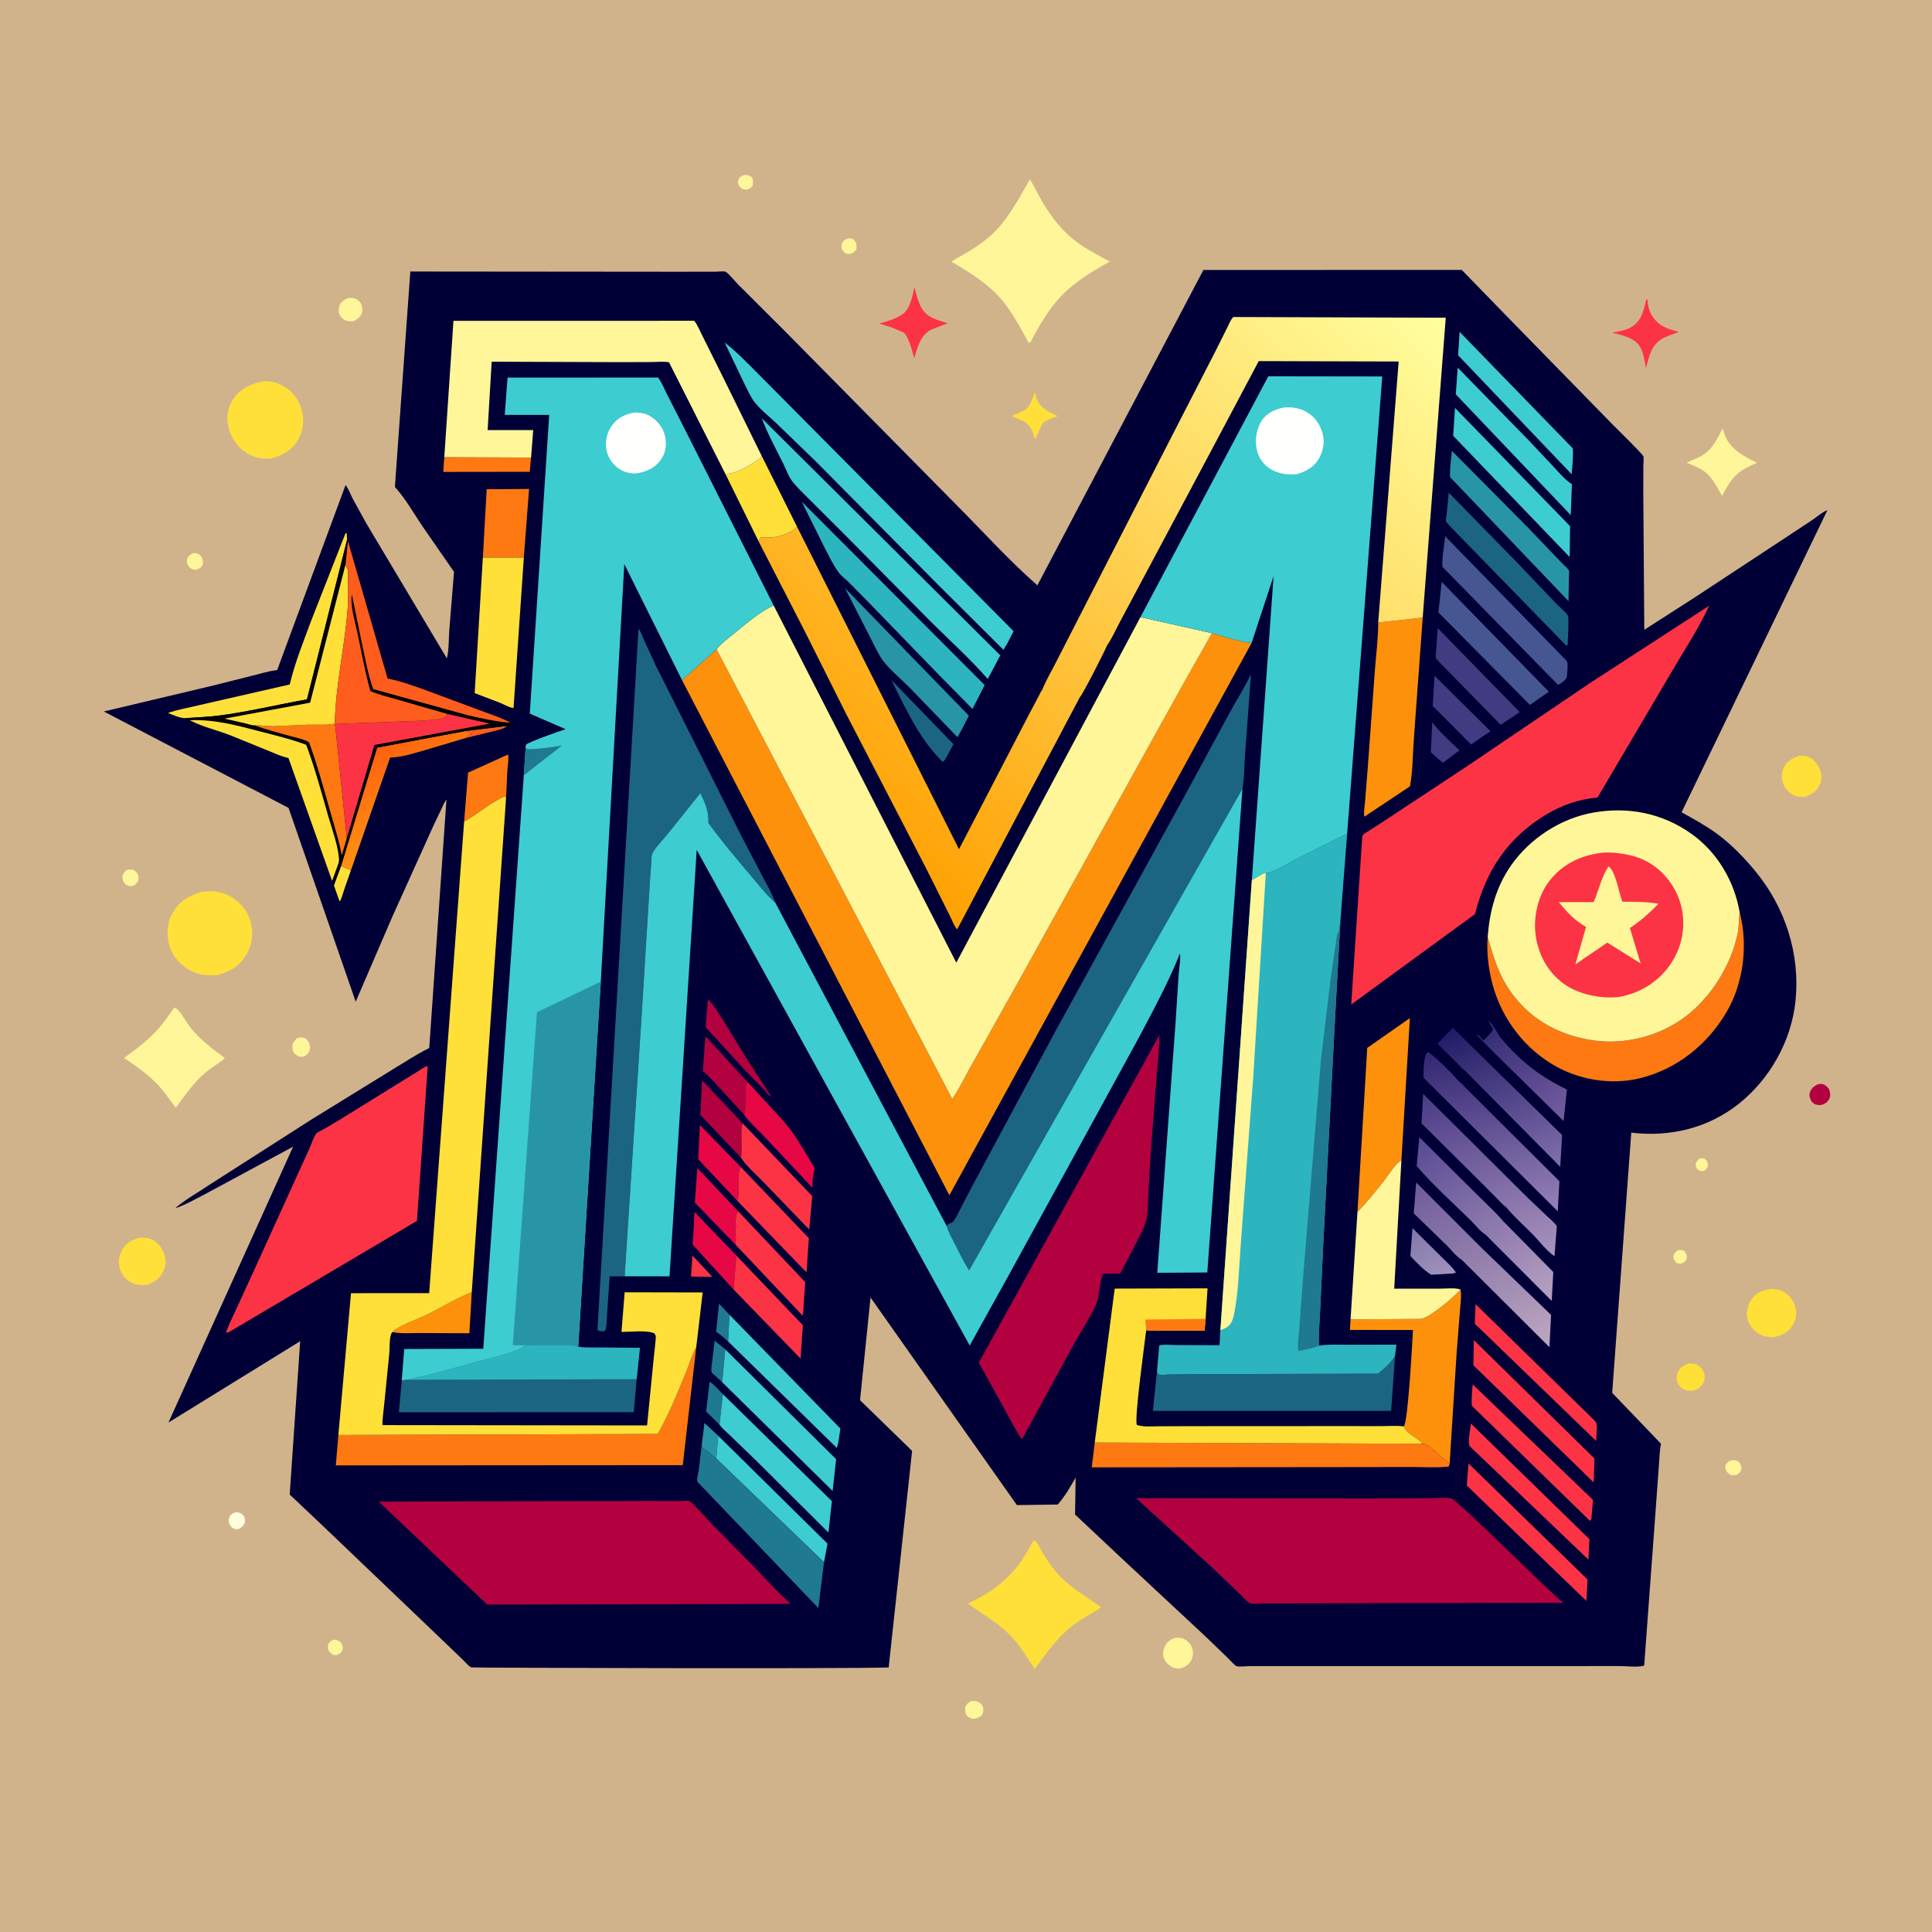 <svg version="1.1" xmlns="http://www.w3.org/2000/svg" style="display: block;" viewBox="0 0 2048 2048" width="1024" height="1024">
<defs>
	<linearGradient id="Gradient1" gradientUnits="userSpaceOnUse" x1="1503.66" y1="1305.01" x2="1524.38" y2="1353.4">
		<stop class="stop0" offset="0" stop-opacity="1" stop-color="rgb(133,121,170)"/>
		<stop class="stop1" offset="1" stop-opacity="1" stop-color="rgb(158,145,188)"/>
	</linearGradient>
	<linearGradient id="Gradient2" gradientUnits="userSpaceOnUse" x1="1580.87" y1="1080.03" x2="1654.81" y2="1187.5">
		<stop class="stop0" offset="0" stop-opacity="1" stop-color="rgb(49,41,115)"/>
		<stop class="stop1" offset="1" stop-opacity="1" stop-color="rgb(116,93,160)"/>
	</linearGradient>
	<linearGradient id="Gradient3" gradientUnits="userSpaceOnUse" x1="398.966" y1="795.604" x2="446.672" y2="869.502">
		<stop class="stop0" offset="0" stop-opacity="1" stop-color="rgb(255,97,15)"/>
		<stop class="stop1" offset="1" stop-opacity="1" stop-color="rgb(255,145,19)"/>
	</linearGradient>
	<linearGradient id="Gradient4" gradientUnits="userSpaceOnUse" x1="1560.53" y1="1081.46" x2="1625.73" y2="1245.82">
		<stop class="stop0" offset="0" stop-opacity="1" stop-color="rgb(31,26,101)"/>
		<stop class="stop1" offset="1" stop-opacity="1" stop-color="rgb(129,111,172)"/>
	</linearGradient>
	<linearGradient id="Gradient5" gradientUnits="userSpaceOnUse" x1="1558.05" y1="1104.11" x2="1603.75" y2="1293.18">
		<stop class="stop0" offset="0" stop-opacity="1" stop-color="rgb(50,38,115)"/>
		<stop class="stop1" offset="1" stop-opacity="1" stop-color="rgb(149,129,183)"/>
	</linearGradient>
	<linearGradient id="Gradient6" gradientUnits="userSpaceOnUse" x1="1538.05" y1="1147.98" x2="1618.3" y2="1341.88">
		<stop class="stop0" offset="0" stop-opacity="1" stop-color="rgb(75,59,134)"/>
		<stop class="stop1" offset="1" stop-opacity="1" stop-color="rgb(168,146,189)"/>
	</linearGradient>
	<linearGradient id="Gradient7" gradientUnits="userSpaceOnUse" x1="1507.58" y1="1204.06" x2="1640.15" y2="1379.9">
		<stop class="stop0" offset="0" stop-opacity="1" stop-color="rgb(88,73,147)"/>
		<stop class="stop1" offset="1" stop-opacity="1" stop-color="rgb(183,161,194)"/>
	</linearGradient>
	<linearGradient id="Gradient8" gradientUnits="userSpaceOnUse" x1="1515.82" y1="1245.32" x2="1626.62" y2="1434.43">
		<stop class="stop0" offset="0" stop-opacity="1" stop-color="rgb(110,92,154)"/>
		<stop class="stop1" offset="1" stop-opacity="1" stop-color="rgb(188,167,193)"/>
	</linearGradient>
	<linearGradient id="Gradient9" gradientUnits="userSpaceOnUse" x1="904.834" y1="882.581" x2="1466.73" y2="277.335">
		<stop class="stop0" offset="0" stop-opacity="1" stop-color="rgb(255,161,2)"/>
		<stop class="stop1" offset="1" stop-opacity="1" stop-color="rgb(255,255,159)"/>
	</linearGradient>
</defs>
<path transform="translate(0,0)" fill="rgb(209,179,139)" d="M -0 -0 L 2048 0 L 2048 2048 L -0 2048 L -0 -0 z"/>
<path transform="translate(0,0)" fill="rgb(254,246,153)" d="M 1800.8 1228.5 C 1803.27 1227.5 1804.34 1227.65 1806.9 1228.26 C 1809.26 1230.64 1810.59 1231.92 1810.33 1235.5 C 1810.12 1238.37 1808.61 1239.42 1806.5 1241.04 C 1805.02 1241.48 1803.51 1241.65 1802 1241.07 C 1799.85 1240.24 1798.2 1238.79 1797.7 1236.5 C 1796.93 1232.91 1798.76 1231.03 1800.8 1228.5 z"/>
<path transform="translate(0,0)" fill="rgb(254,246,153)" d="M 1778.25 1325.5 C 1781.48 1324.72 1782.6 1324.97 1785.5 1326.27 C 1787.33 1328.73 1788.61 1330.73 1788.02 1334 C 1787.53 1336.72 1785.54 1337.54 1783.5 1339.01 C 1781.29 1340.06 1779.78 1339.43 1777.5 1338.92 C 1775.42 1336.59 1773.82 1335.46 1773.95 1332 C 1774.06 1328.85 1776.21 1327.51 1778.25 1325.5 z"/>
<path transform="translate(0,0)" fill="rgb(254,246,153)" d="M 352.553 1738.5 L 353.593 1738.28 C 356.937 1737.8 358.907 1739.28 361.5 1741.07 C 362.979 1743.64 363.873 1745.99 362.953 1749 C 362.042 1751.98 359.941 1752.86 357.5 1754.34 L 356.25 1754.57 C 352.915 1754.52 350.869 1753.18 348.952 1750.5 C 347.429 1748.37 347.383 1746 347.935 1743.5 C 348.464 1741.11 350.72 1739.84 352.553 1738.5 z"/>
<path transform="translate(0,0)" fill="rgb(254,246,153)" d="M 789.052 185.5 C 792.459 185.441 794.415 185.926 797.163 187.915 C 798.53 190.97 798.197 193.287 797.896 196.5 C 795.522 199.802 795.143 199.812 791.5 201.082 L 787 200.252 C 785.484 199.058 783.951 198.058 783.109 196.265 C 782.037 193.985 781.872 192.363 782.984 190 C 784.281 187.242 786.424 186.416 789.052 185.5 z"/>
<path transform="translate(0,0)" fill="rgb(254,246,153)" d="M 899.407 252.5 C 902.173 252.727 903.9 252.978 905.892 255.087 C 908.61 257.964 907.89 260.897 907.774 264.5 C 905.496 267.408 904.76 267.72 901.5 269.117 C 900.387 269.161 899.092 269.273 898 269.02 C 895.583 268.459 893.592 266.53 892.633 264.296 C 891.763 262.271 891.749 259.813 892.681 257.809 C 894.164 254.62 896.288 253.683 899.407 252.5 z"/>
<path transform="translate(0,0)" fill="rgb(254,246,153)" d="M 1833.62 1548.5 L 1835.53 1548.07 C 1838.46 1547.65 1841.63 1548 1843.71 1550.29 C 1845.74 1552.52 1845.77 1554.69 1845.93 1557.5 C 1844.43 1561.05 1843.86 1561.35 1840.86 1563.5 L 1840.47 1563.58 C 1836.76 1563.99 1834.66 1564.31 1831.73 1561.5 C 1829.81 1559.66 1828.66 1557.19 1828.98 1554.5 C 1829.34 1551.42 1831.46 1550.3 1833.62 1548.5 z"/>
<path transform="translate(0,0)" fill="rgb(254,246,153)" d="M 204.336 586.5 L 206.118 586.316 C 208.749 586.367 211.688 587.58 213.258 589.768 C 215.352 592.687 215.23 595.056 214.994 598.5 C 213.326 601.478 212.335 602.078 209.396 603.5 C 208.482 603.693 207.43 603.964 206.494 603.931 C 203.968 603.841 201.089 602.056 199.724 599.98 C 198.401 597.97 197.75 595.571 198.325 593.204 C 199.229 589.482 201.254 588.238 204.336 586.5 z"/>
<path transform="translate(0,0)" fill="rgb(254,246,153)" d="M 133.869 922.5 C 134.681 922.172 135.118 921.952 136.052 921.811 C 138.468 921.447 140.978 921.545 143 923.057 C 145.453 924.892 146.979 927.9 146.849 931 C 146.687 934.857 145.134 936.013 142.5 938.3 C 141.63 938.712 140.985 939.079 139.984 939.226 C 137.431 939.603 134.729 938.994 132.821 937.195 C 130.893 935.379 130.027 933.184 129.907 930.58 C 129.727 926.634 131.365 925.161 133.869 922.5 z"/>
<path transform="translate(0,0)" fill="rgb(255,255,218)" d="M 248.098 1603.5 C 249.13 1603.26 249.902 1603.02 251.009 1603.05 C 253.779 1603.14 256.674 1604.48 258.254 1606.82 C 259.568 1608.77 259.946 1610.72 259.568 1613.05 C 258.924 1617.01 256.79 1618.41 253.752 1620.5 C 252.671 1620.73 251.623 1621.01 250.5 1620.97 C 247.941 1620.88 245.276 1619.21 243.96 1617 C 242.508 1614.57 242.011 1611.74 242.874 1609 C 243.829 1605.96 245.56 1605.07 248.098 1603.5 z"/>
<path transform="translate(0,0)" fill="rgb(254,246,153)" d="M 1028.66 1803.5 C 1030.01 1803.28 1031.61 1802.92 1033 1803.05 C 1036.28 1803.35 1039.42 1805.04 1041.26 1807.83 C 1042.58 1809.84 1042.66 1813.71 1041.91 1816 C 1040.77 1819.51 1038.53 1820.04 1035.5 1821.35 C 1034.06 1821.67 1033.58 1821.84 1032 1821.91 C 1029.46 1822.02 1026.85 1820.64 1025.2 1818.81 C 1022.56 1815.86 1023.13 1813.17 1023.13 1809.5 C 1024.71 1806.45 1025.8 1805.42 1028.66 1803.5 z"/>
<path transform="translate(0,0)" fill="rgb(254,246,153)" d="M 315.053 1100.5 C 316.887 1099.97 319.597 1099.51 321.5 1099.98 C 323.697 1100.53 324.531 1101.15 325.924 1102.86 C 327.986 1105.39 329.051 1108.97 328.461 1112.25 C 327.779 1116.05 326.28 1117.08 323.5 1119.32 C 322.504 1119.75 322.197 1119.95 320.984 1120.11 C 317.612 1120.56 315.653 1119.79 313.188 1117.68 C 310.815 1115.65 309.988 1113.26 309.962 1110.22 C 309.92 1105.42 311.929 1103.66 315.053 1100.5 z"/>
<path transform="translate(0,0)" fill="rgb(179,0,63)" d="M 1926.62 1149.5 C 1928.5 1149.15 1930.36 1148.7 1932.26 1149.23 C 1934.79 1149.93 1937.68 1152.39 1938.84 1154.74 C 1940.16 1157.41 1940.59 1161.75 1939.29 1164.51 C 1937.47 1168.37 1934.41 1170.22 1930.5 1171.38 C 1928.63 1171.55 1926.27 1171.32 1924.5 1170.72 C 1922.53 1170.05 1920.57 1168.22 1919.66 1166.37 C 1918.18 1163.4 1917.62 1160.84 1918.72 1157.66 C 1920.09 1153.7 1923.03 1151.35 1926.62 1149.5 z"/>
<path transform="translate(0,0)" fill="rgb(254,246,153)" d="M 367.452 316.5 C 369.438 315.872 371.921 315.693 374 315.949 C 377.08 316.327 380.117 318.228 381.908 320.77 C 384.028 323.78 384.58 327.424 383.815 331.002 C 382.796 335.771 379.031 337.977 375.159 340.363 C 373.093 340.661 370.557 340.783 368.5 340.328 C 365.341 339.629 361.749 337.179 360.265 334.206 C 358.897 331.467 358.667 327.503 359.635 324.613 C 360.928 320.751 364.075 318.437 367.452 316.5 z"/>
<path transform="translate(0,0)" fill="rgb(254,224,57)" d="M 1790.08 1445.13 C 1792.77 1445.3 1795.7 1445.37 1798.22 1446.44 C 1802.06 1448.08 1805.09 1451.75 1806.42 1455.65 C 1807.59 1459.1 1806.96 1463.9 1805.12 1467 C 1802.69 1471.09 1798.9 1472.99 1794.5 1474.23 C 1792.45 1474.35 1790.32 1474.48 1788.3 1474.06 C 1784.38 1473.24 1781 1470.49 1779.03 1467.04 C 1776.94 1463.37 1776.93 1458.83 1778.34 1454.9 C 1780.21 1449.66 1785.35 1447.21 1790.08 1445.13 z"/>
<path transform="translate(0,0)" fill="rgb(254,224,57)" d="M 1096.76 415.779 L 1097.92 419 C 1098.37 420.535 1098.64 422.065 1099.25 423.564 C 1102.96 432.677 1112.62 437.245 1121.07 441.002 C 1119.19 441.986 1119.88 441.744 1118.29 442.245 C 1114.61 443.408 1106.52 446.186 1104.56 449.667 L 1097.5 465.51 C 1096.58 464.281 1096.82 464.835 1096.41 463.416 C 1095.66 460.834 1094.94 458.357 1093.8 455.907 C 1091.21 450.325 1086.46 446.61 1080.72 444.554 L 1072.35 441.022 L 1084.61 435.594 C 1092.37 431.588 1094.29 423.493 1096.76 415.779 z"/>
<path transform="translate(0,0)" fill="rgb(254,246,153)" d="M 1244.6 1736.5 C 1247.83 1736.07 1250.34 1735.67 1253.5 1736.83 C 1258.03 1738.49 1261.71 1741.8 1263.5 1746.33 C 1265.26 1750.8 1264.87 1756.03 1262.61 1760.26 C 1260.41 1764.36 1256.83 1766.87 1252.5 1768.25 C 1249.67 1768.99 1247.29 1768.76 1244.5 1768 C 1240.4 1766.88 1235.95 1762.47 1234.15 1758.72 C 1232.29 1754.86 1232.75 1750.27 1234.28 1746.42 C 1236.41 1741.08 1239.44 1738.78 1244.6 1736.5 z"/>
<path transform="translate(0,0)" fill="rgb(252,51,69)" d="M 1745.14 317.5 L 1746.46 317.502 C 1746.69 324.066 1748.04 329.453 1751.54 335.075 C 1758.19 345.725 1767.94 348.893 1779.45 351.631 C 1774.23 354.481 1768.24 355.558 1762.97 358.495 C 1749.88 365.8 1748.48 377.146 1744.79 390.232 C 1743.28 382.884 1742.18 373.475 1738.16 367.115 C 1732.28 357.815 1718.92 355.166 1709.06 352.697 C 1715.68 351.338 1723.26 350.32 1729.08 346.819 C 1740.57 339.919 1742.05 329.282 1745.14 317.5 z"/>
<path transform="translate(0,0)" fill="rgb(252,51,69)" d="M 969.404 304.268 C 971.004 311.049 972.863 318.531 975.971 324.775 C 982.084 337.053 992.759 338.73 1004.63 342.655 L 987.5 349.281 C 975.566 355.224 972.946 367.812 969.067 379.476 C 967.018 372.552 965.306 364.97 962.047 358.5 C 961.315 357.048 959.893 354.215 958.692 353.111 C 957.552 352.062 954.383 351.028 952.913 350.339 C 946.098 347.148 939.047 345.059 931.845 342.953 C 940.188 340.766 948.017 338.435 955.485 333.976 C 964.967 328.315 966.979 314.217 969.404 304.268 z"/>
<path transform="translate(0,0)" fill="rgb(254,224,57)" d="M 1907.54 801.06 C 1910.65 800.953 1913.85 801.306 1916.78 802.402 C 1922.97 804.713 1926.99 810.283 1929.31 816.266 C 1931.34 821.506 1931.5 826.928 1928.96 832.047 C 1925.43 839.148 1920.01 842.406 1912.77 844.864 C 1909.31 844.733 1905.45 844.768 1902.25 843.3 C 1896.48 840.654 1892.28 836.155 1890.09 830.221 C 1888.23 825.157 1888.4 818.755 1890.79 813.882 C 1894.44 806.464 1900.04 803.633 1907.54 801.06 z"/>
<path transform="translate(0,0)" fill="rgb(254,246,153)" d="M 1825.97 454.188 L 1828.22 460.771 C 1833.71 475.946 1848.75 484.083 1862.5 490.475 C 1857.12 493.046 1851.31 495.45 1846.35 498.749 C 1836.49 505.302 1830.72 515.374 1825.51 525.698 C 1820.03 516.554 1815.34 505.944 1806.45 499.515 C 1801.02 495.59 1793.95 493.094 1787.8 490.516 C 1793.13 487.951 1799.01 485.952 1804.1 482.967 C 1815.19 476.463 1820.45 465.171 1825.97 454.188 z"/>
<path transform="translate(0,0)" fill="rgb(254,224,57)" d="M 147.622 1312.06 C 152.278 1311.86 156.609 1311.78 160.898 1313.87 C 167.076 1316.88 171.933 1322.78 174.085 1329.26 C 176.432 1336.32 176.094 1341.89 172.6 1348.64 C 168.816 1355.95 162.831 1359.68 155.229 1362.11 C 150.281 1362.19 145.586 1362.38 140.928 1360.39 C 135.346 1358 130.371 1353.47 128.182 1347.74 L 127.736 1346.5 L 127.292 1345.34 C 124.878 1338.6 126.029 1331.37 129.361 1325.19 C 133.379 1317.73 139.848 1314.4 147.622 1312.06 z"/>
<path transform="translate(0,0)" fill="rgb(254,224,57)" d="M 1877.02 1366.21 C 1883.2 1366.68 1887.75 1367.31 1893 1370.87 C 1898.57 1374.65 1902.51 1381.44 1903.73 1388 C 1904.91 1394.35 1903.07 1400.78 1899.46 1406.07 C 1894.57 1413.24 1887.76 1416 1879.55 1417.63 C 1874.04 1417.34 1869.53 1416.71 1864.69 1413.93 C 1859.07 1410.7 1853.47 1403.99 1852.24 1397.5 C 1850.87 1390.23 1852.72 1383.28 1856.78 1377.22 C 1861.64 1369.98 1868.87 1367.8 1877.02 1366.21 z"/>
<path transform="translate(0,0)" fill="rgb(254,246,153)" d="M 184.42 1068.5 L 185.567 1068.28 C 190.854 1070.79 197.726 1084.07 201.987 1089.39 C 212.415 1102.4 225.11 1111.75 238.373 1121.61 C 232.172 1127.26 224.606 1131.31 218.132 1136.68 C 205.364 1147.27 196.156 1161.03 186.423 1174.27 C 181.559 1168.47 177.638 1162 172.855 1156.17 C 161.011 1141.73 146.759 1131.73 131.501 1121.36 C 145.165 1111.84 157.977 1101.85 168.974 1089.23 C 174.64 1082.73 179.34 1075.46 184.42 1068.5 z"/>
<path transform="translate(0,0)" fill="rgb(254,224,57)" d="M 279.141 404.198 C 286.699 403.803 293.357 405.364 300 408.978 C 309.94 414.387 316.837 423.586 319.865 434.445 C 322.824 445.059 321.532 456.7 315.913 466.242 C 309.163 477.703 298.971 483.267 286.365 486.249 C 277.239 486.244 269.607 485.317 261.614 480.368 C 251.68 474.218 244.802 463.825 242.087 452.575 C 239.596 442.254 241.11 432.614 246.894 423.618 C 254.359 412.009 266.036 406.753 279.141 404.198 z"/>
<path transform="translate(0,0)" fill="rgb(254,224,57)" d="M 214.646 945.241 C 224.812 943.995 233.4 944.786 242.667 949.472 C 253.397 954.898 261.761 964.201 265.239 975.768 C 269.045 988.427 267.732 1000.63 261.074 1012 C 253.707 1024.58 243.805 1030.04 230.202 1033.74 C 220.123 1034.16 211.634 1033.88 202.407 1029.12 C 192.255 1023.88 183.119 1014.18 179.819 1003.12 C 176.265 991.214 176.733 978.719 182.942 967.805 C 190.402 954.693 200.728 949.233 214.646 945.241 z"/>
<path transform="translate(0,0)" fill="rgb(254,224,57)" d="M 1095.28 1633.5 C 1095.98 1633.45 1096.79 1632.99 1097.4 1633.35 C 1099.64 1634.71 1102.85 1641.91 1104.21 1644.28 C 1107.93 1650.75 1112 1656.86 1116.56 1662.78 C 1130.9 1681.39 1148.65 1690.35 1167.19 1703.71 C 1159.62 1709.33 1150.82 1713.55 1142.99 1718.86 C 1123.24 1732.27 1110.65 1750.21 1096.86 1769.23 C 1089.18 1757.57 1082.15 1745.53 1072.57 1735.28 C 1059.15 1720.92 1041.95 1711.21 1026.06 1699.95 C 1048.51 1689.38 1067.05 1676.29 1081.8 1655.94 C 1086.87 1648.94 1090.99 1641 1095.28 1633.5 z"/>
<path transform="translate(0,0)" fill="rgb(254,246,153)" d="M 1091.8 190.138 C 1096.64 197.778 1100.25 206.231 1104.93 214 C 1113.47 228.171 1123.47 241.807 1136.24 252.486 C 1148.22 262.505 1162.69 269.869 1176.36 277.253 C 1158.19 287.474 1139.45 298.582 1124.95 313.753 C 1111.51 327.82 1101.48 345.441 1092.5 362.556 L 1090.46 363.546 C 1081.93 347.798 1072.62 330.104 1060.83 316.5 C 1046.82 300.343 1026.8 288.074 1008.49 277.335 C 1016.28 272.228 1024.78 268.258 1032.56 263.066 C 1040.84 257.544 1049.1 251.363 1055.95 244.117 C 1070.83 228.392 1080.96 208.682 1091.8 190.138 z"/>
<path transform="translate(0,0)" fill="rgb(0,0,55)" d="M 1275.65 286.191 L 1549.51 286.096 L 1599.98 338.005 L 1709.45 450.009 C 1713.31 453.986 1741.12 480.994 1742.07 483.785 C 1742.67 485.549 1742.02 490.661 1742.01 492.774 L 1741.95 522.689 L 1743.02 667.615 L 1795.97 633.629 L 1895.08 568.414 L 1921.09 551.219 C 1926.05 547.818 1931.66 542.853 1937.19 540.667 L 1782.55 861.04 C 1795.46 868.245 1808.08 875.04 1820.05 883.812 C 1835.18 894.894 1849.16 909.426 1861.05 923.882 C 1892.6 962.239 1908.4 1011.52 1903.31 1061.05 C 1898.98 1103.18 1876.44 1143.44 1843.5 1169.82 C 1811 1195.84 1770.13 1205.62 1729.21 1200.66 L 1708.99 1476.45 L 1760.7 1530.39 C 1759.25 1537.6 1759.21 1544.9 1758.58 1552.2 L 1754.63 1606.68 L 1742.91 1765.53 L 1741.43 1766.04 C 1734.47 1767.46 1723.99 1766.11 1716.71 1766.11 L 1647.63 1766.12 L 1381.46 1766.12 L 1324.92 1766.15 C 1321.87 1766.15 1312.89 1767.13 1310.7 1766.16 C 1308.58 1765.23 1304.59 1760.54 1302.9 1758.9 L 1279.09 1735.86 L 1191.23 1653.97 L 1139.6 1605.46 L 1140.22 1566.32 C 1134.67 1576.1 1128.72 1586.41 1121.29 1594.87 L 1077.94 1595.46 L 922.799 1375.4 L 911.678 1484.28 L 966.876 1537.99 L 942.036 1767.56 C 903.091 1769.13 500.679 1767.97 499.612 1767.51 C 496.724 1766.28 492.731 1761.37 490.284 1759.08 L 457.915 1728.03 L 339.376 1614.77 L 307.094 1584.28 L 318.196 1421.75 L 178.582 1507.94 L 310.707 1215.5 L 215.422 1266.9 C 205.861 1271.64 195.743 1277.73 185.61 1280.82 C 196.184 1271.69 209.635 1264.29 221.281 1256.38 L 330.692 1186.37 L 416.836 1133.28 C 428.987 1126.01 441.041 1117.89 453.718 1111.61 L 455.017 1110.97 L 473.228 847.735 C 470.774 850.514 469.336 854.648 467.741 858 L 459.139 876 L 415.755 972.047 L 377.055 1061.85 L 305.861 856.404 L 110.022 754.185 L 222.571 727.488 L 267.782 716.179 C 276.014 714.148 284.238 711.476 292.668 710.467 L 293.799 710.347 L 366.302 514.185 C 369.488 518.084 371.692 524.275 374.003 528.805 L 388.484 555.091 L 473.708 697.95 C 475.963 688.8 475.588 677.347 476.285 667.834 L 481.279 606.225 L 447.948 558.049 C 438.849 544.581 430.216 529.233 419.42 517.106 L 418.596 516.205 L 434.958 287.817 L 710.597 288.066 L 757.998 288.044 C 760.308 288.043 767.539 287.267 769.013 288.038 C 772.796 290.018 778.866 297.971 782.175 301.26 L 833.251 352.256 L 1014.02 535.403 C 1042.21 563.684 1069.65 594.179 1099.66 620.476 L 1275.65 286.191 z"/>
<path transform="translate(0,0)" fill="rgb(254,93,30)" d="M 537.595 769.509 C 533.802 772.676 529.225 773.41 524.566 774.73 L 493.654 782.334 C 496.354 779.82 496.725 778.816 500.5 778.51 C 498.487 775.862 497.039 775.832 493.939 774.799 L 537.595 769.509 z"/>
<path transform="translate(0,0)" fill="rgb(252,51,69)" d="M 734.019 1330.91 L 755.205 1353.6 L 732.493 1353.16 L 734.019 1330.91 z"/>
<path transform="translate(0,0)" fill="rgb(254,224,57)" d="M 361.52 917.978 L 368.763 920.953 C 371.08 921.843 370.164 921.272 371.877 922.973 L 364.699 943.446 C 363.348 947.448 362.345 952.152 360.041 955.692 L 353.93 938.475 L 361.52 917.978 z"/>
<path transform="translate(0,0)" fill="rgb(31,121,144)" d="M 771.853 1422.01 C 768.079 1418.58 764.413 1415.39 760.172 1412.53 L 759.129 1411.84 L 762.174 1381.91 L 773.293 1393.72 L 771.853 1422.01 z"/>
<path transform="translate(0,0)" fill="rgb(40,149,166)" d="M 743.676 1533.59 L 746.729 1508.47 L 761.357 1522 L 759.245 1546.08 L 743.676 1533.59 z"/>
<path transform="translate(0,0)" fill="rgb(31,121,144)" d="M 765.561 1465.2 L 754.334 1454.9 C 753.463 1451.21 754.489 1446.95 754.932 1443.18 L 757.519 1421.09 L 768.799 1430.36 L 765.561 1465.2 z"/>
<path transform="translate(0,0)" fill="rgb(31,121,144)" d="M 762.677 1510.09 L 748.488 1496.24 L 752.207 1464.74 C 757.188 1467.7 762.1 1473.76 766.314 1477.88 L 762.677 1510.09 z"/>
<path transform="translate(0,0)" fill="rgb(65,59,129)" d="M 1518.25 765.596 C 1526.2 776.518 1537.5 786.059 1547.22 795.424 L 1540.51 800.269 L 1529.56 808.648 L 1516.76 797.493 L 1518.25 765.596 z"/>
<path transform="translate(0,0)" fill="url(#Gradient1)" d="M 1497.29 1301.89 L 1526.83 1331.17 C 1532.33 1336.71 1539.04 1342.53 1543.44 1348.96 L 1540.5 1349.94 L 1517.07 1351.28 C 1508.74 1345.95 1501.79 1338.6 1495.1 1331.41 L 1497.29 1301.89 z"/>
<path transform="translate(0,0)" fill="rgb(179,0,63)" d="M 750.417 1059.5 C 755.857 1061.97 784.109 1110.54 790.015 1119.87 L 816.643 1161.15 L 816.18 1162.5 C 809.325 1153.23 799.473 1144.92 791.542 1136.4 L 747.924 1088.75 L 750.417 1059.5 z"/>
<path transform="translate(0,0)" fill="rgb(27,101,130)" d="M 944.809 720.775 L 1010.72 788.892 L 1004.11 801.063 C 1002.67 803.532 1001.79 806.4 999.11 807.5 C 974.11 782.808 960.497 751.657 944.809 720.775 z"/>
<path transform="translate(0,0)" fill="rgb(254,121,18)" d="M 470.965 484.617 L 562.969 485.035 L 561.535 500.128 L 469.859 500.252 L 470.965 484.617 z"/>
<path transform="translate(0,0)" fill="rgb(179,0,63)" d="M 785.647 1227.36 L 742.378 1181.81 L 744.309 1145.34 L 787.285 1190.8 C 785.557 1194.74 785.991 1198.68 785.967 1202.91 C 785.922 1211 786.412 1219.32 785.647 1227.36 z"/>
<path transform="translate(0,0)" fill="rgb(231,7,69)" d="M 777.654 1366.96 L 753.687 1340.64 L 738.307 1323.73 C 737.541 1322.87 734.675 1320.24 734.359 1319.32 C 733.865 1317.88 734.771 1312.63 734.876 1310.89 L 736.166 1284.78 L 780.593 1330.96 L 777.654 1366.96 z"/>
<path transform="translate(0,0)" fill="rgb(231,7,69)" d="M 779.722 1319.41 L 736.555 1274.75 L 739.208 1238.26 L 782.288 1283.76 C 777.832 1291.14 780.337 1310.23 779.722 1319.41 z"/>
<path transform="translate(0,0)" fill="rgb(231,7,69)" d="M 782.159 1273.52 L 740.204 1228.84 L 741.876 1192.59 L 785.267 1237.07 C 782.605 1241.65 783.153 1246.23 783.085 1251.37 C 782.987 1258.8 783.047 1266.12 782.159 1273.52 z"/>
<path transform="translate(0,0)" fill="rgb(179,0,63)" d="M 788.873 1181.69 L 763.011 1153.47 C 757.555 1147.56 752.237 1141.19 745.916 1136.18 L 745.002 1135.48 L 747.856 1098.5 L 792.254 1146.83 C 789.634 1150.47 790.164 1153.83 790.077 1158.16 C 789.923 1165.78 790.708 1174.28 788.873 1181.69 z"/>
<path transform="translate(0,0)" fill="rgb(65,59,129)" d="M 1520.66 716.29 L 1580.06 775.234 L 1571.15 780.884 L 1559.45 789.259 L 1520.13 749.676 L 1518.68 748.482 L 1520.66 716.29 z"/>
<path transform="translate(0,0)" fill="rgb(254,145,11)" d="M 500.098 1369.79 L 497.544 1413.31 L 443.662 1413.06 C 434.939 1413.01 424.492 1414.01 416.081 1411.99 C 420.343 1406.45 445.369 1397.23 452.662 1393.62 C 468.335 1385.86 483.844 1376.13 500.098 1369.79 z"/>
<path transform="translate(0,0)" fill="rgb(254,121,18)" d="M 491.982 870.908 L 496.182 819.007 L 538.59 799.798 C 539.422 805.092 538.131 811.974 537.794 817.392 L 536.454 845.805 L 535 844.153 C 519.664 850.873 506.587 862.771 491.982 870.908 z"/>
<path transform="translate(0,0)" fill="url(#Gradient2)" d="M 1582.77 1114.85 L 1564.66 1096.5 C 1566.98 1096.5 1570.47 1100.97 1572.25 1102.75 C 1574.07 1102.47 1580.92 1093.82 1582.62 1092.01 C 1582.34 1090.47 1582.07 1089.51 1581.21 1088.16 C 1579.87 1086.04 1578.22 1084.68 1578.25 1082.11 C 1582.76 1086.47 1586.77 1094.34 1590.43 1099.62 C 1610.6 1124.16 1632.22 1141.12 1661 1154.91 L 1657.46 1188.28 L 1582.77 1114.85 z"/>
<path transform="translate(0,0)" fill="rgb(231,7,69)" d="M 788.873 1181.69 C 790.708 1174.28 789.923 1165.78 790.077 1158.16 C 790.164 1153.83 789.634 1150.47 792.254 1146.83 L 819.168 1176.03 C 825.354 1182.87 832.052 1189.63 837.548 1197.04 C 847.091 1209.9 855.212 1224.78 863.729 1238.4 L 863.404 1239.37 C 861.453 1245.65 861.459 1252.4 861.1 1258.92 L 809.093 1203.52 C 802.666 1196.66 794.079 1189.35 788.873 1181.69 z"/>
<path transform="translate(0,0)" fill="rgb(252,51,69)" d="M 1564.13 1382.46 L 1686.09 1501.7 C 1687.32 1502.95 1691.64 1506.85 1692.15 1508.37 C 1693.49 1512.33 1691.98 1522.8 1691.93 1527.41 L 1563.36 1403.17 L 1564.13 1382.46 z"/>
<path transform="translate(0,0)" fill="rgb(65,59,129)" d="M 1524.06 665.878 L 1611.04 754.924 L 1603.26 760.016 L 1590.77 768.281 L 1525.83 701.992 C 1524.82 700.847 1523.13 699.269 1522.39 697.975 C 1521.46 696.356 1522.22 691.986 1522.36 690.156 L 1524.06 665.878 z"/>
<path transform="translate(0,0)" fill="rgb(252,51,69)" d="M 780.593 1330.96 L 851.074 1404.84 L 848.639 1440.15 L 777.654 1366.96 L 780.593 1330.96 z"/>
<path transform="translate(0,0)" fill="rgb(252,51,69)" d="M 782.288 1283.76 L 853.554 1359.09 L 851.825 1384.32 C 851.604 1387.3 851.855 1391.9 850.699 1394.52 L 779.722 1319.41 C 780.337 1310.23 777.832 1291.14 782.288 1283.76 z"/>
<path transform="translate(0,0)" fill="rgb(252,51,69)" d="M 787.285 1190.8 L 860.995 1267.94 L 857.817 1303.35 L 807.295 1251.01 C 800.577 1243.99 790.708 1235.6 785.647 1227.36 C 786.412 1219.32 785.922 1211 785.967 1202.91 C 785.991 1198.68 785.557 1194.74 787.285 1190.8 z"/>
<path transform="translate(0,0)" fill="url(#Gradient3)" d="M 361.52 917.978 L 399.736 792.473 L 493.939 774.799 C 497.039 775.832 498.487 775.862 500.5 778.51 C 496.725 778.816 496.354 779.82 493.654 782.334 L 452.223 794.641 C 439.779 798.255 426.566 802.636 413.523 803.116 L 371.877 922.973 C 370.164 921.272 371.08 921.843 368.763 920.953 L 361.52 917.978 z"/>
<path transform="translate(0,0)" fill="rgb(252,51,69)" d="M 785.267 1237.07 L 857.437 1312.57 L 854.91 1348.75 L 782.159 1273.52 C 783.047 1266.12 782.987 1258.8 783.085 1251.37 C 783.153 1246.23 782.605 1241.65 785.267 1237.07 z"/>
<path transform="translate(0,0)" fill="rgb(61,204,208)" d="M 761.357 1522 L 877.203 1636.34 L 873.489 1656.05 L 759.245 1546.08 L 761.357 1522 z"/>
<path transform="translate(0,0)" fill="rgb(252,51,69)" d="M 1559.23 1509.02 L 1683.54 1630.29 L 1684.84 1631.39 L 1683.83 1653.3 L 1557.68 1532.76 C 1556.02 1526.55 1558.54 1515.56 1559.23 1509.02 z"/>
<path transform="translate(0,0)" fill="rgb(252,51,69)" d="M 1561.09 1467.56 L 1688.66 1589.97 L 1686.88 1610.5 L 1685.4 1612.15 L 1560.28 1490.26 C 1559.47 1483.1 1560.7 1474.81 1561.09 1467.56 z"/>
<path transform="translate(0,0)" fill="rgb(252,51,69)" d="M 1556.69 1551.33 L 1682.84 1674.33 L 1681.65 1697.06 L 1554.81 1574.65 L 1556.69 1551.33 z"/>
<path transform="translate(0,0)" fill="rgb(254,121,18)" d="M 511.847 591.011 L 515.913 518.597 L 560.848 518.292 L 555.286 591.033 L 511.847 591.011 z"/>
<path transform="translate(0,0)" fill="rgb(61,204,208)" d="M 773.293 1393.72 L 890.834 1514.34 C 889.758 1520.79 889.295 1528.78 886.976 1534.82 L 771.853 1422.01 L 773.293 1393.72 z"/>
<path transform="translate(0,0)" fill="rgb(252,51,69)" d="M 1562.24 1420.51 L 1690.25 1546.14 L 1689.38 1571.46 L 1561.85 1447.23 L 1562.24 1420.51 z"/>
<path transform="translate(0,0)" fill="rgb(61,204,208)" d="M 1547.25 351.779 L 1667.28 475.343 C 1667.86 484.308 1666.62 493.793 1666.07 502.774 L 1545.66 376.596 L 1547.25 351.779 z"/>
<path transform="translate(0,0)" fill="rgb(254,224,57)" d="M 807.428 483.257 L 844.833 558.218 C 841.749 563.611 831.564 566.604 825.785 568.322 C 820.164 569.992 812.303 570.193 806.535 569.547 L 804.087 573.722 L 768.903 502.297 C 777.278 502.542 788.118 497.325 795.04 492.712 C 799.207 489.935 805.252 487.875 807.428 483.257 z"/>
<path transform="translate(0,0)" fill="rgb(69,86,144)" d="M 1528.27 616.846 L 1641.88 733.288 L 1631.3 740.597 L 1621.73 747.23 L 1524.79 649.217 L 1528.27 616.846 z"/>
<path transform="translate(0,0)" fill="rgb(40,149,166)" d="M 895.758 623.487 L 1027.05 758.673 L 1018.96 774.37 L 1014.92 781.399 L 963.794 728.46 C 955.073 719.59 943.744 710.527 936.334 700.691 C 930.783 693.323 926.597 683.492 922.299 675.318 L 895.758 623.487 z"/>
<path transform="translate(0,0)" fill="rgb(61,204,208)" d="M 1545.25 389.711 L 1621.01 467.308 L 1647.07 495.012 C 1652.76 501.05 1658.47 507.987 1665.37 512.63 L 1666.32 513.24 L 1665.03 546.007 L 1543.18 417.986 L 1545.25 389.711 z"/>
<path transform="translate(0,0)" fill="rgb(61,204,208)" d="M 1542.34 432.397 L 1664.36 557.723 L 1663.91 590.506 L 1540.44 461.984 L 1542.34 432.397 z"/>
<path transform="translate(0,0)" fill="rgb(40,149,166)" d="M 1539.08 477.954 L 1619.71 559.26 L 1654.58 595.726 C 1656.74 598.043 1661.93 602.354 1663.22 605.052 C 1663.73 606.124 1663.13 610.553 1663.1 612.091 L 1662.69 637.232 L 1537.09 505.673 C 1536.76 496.54 1538.23 487.058 1539.08 477.954 z"/>
<path transform="translate(0,0)" fill="url(#Gradient4)" d="M 1553.46 1135.4 C 1549.8 1132.84 1546.43 1128.74 1543.24 1125.57 L 1523.9 1106.37 L 1539.98 1089.41 L 1569.12 1118.23 L 1655.88 1203.15 L 1653.92 1236.9 L 1553.46 1135.4 z"/>
<path transform="translate(0,0)" fill="rgb(61,204,208)" d="M 766.314 1477.88 L 881.845 1591.27 L 878.182 1624.55 L 801.891 1548.63 L 772.909 1520.68 C 769.793 1517.59 764.921 1513.79 762.677 1510.09 L 766.314 1477.88 z"/>
<path transform="translate(0,0)" fill="rgb(27,101,130)" d="M 1535.75 522.255 L 1605.34 593.401 L 1650.5 640.665 C 1653.17 643.457 1660.68 649.594 1662.11 652.781 C 1663.4 655.657 1661.83 679.167 1661.74 683.953 L 1660.44 684.5 L 1537.47 558.235 C 1536.62 557.217 1533.02 553.635 1532.77 552.49 C 1532.4 550.813 1533.31 547.287 1533.51 545.385 L 1535.75 522.255 z"/>
<path transform="translate(0,0)" fill="rgb(61,204,208)" d="M 768.799 1430.36 L 886.333 1546.77 L 882.63 1580.49 L 765.561 1465.2 L 768.799 1430.36 z"/>
<path transform="translate(0,0)" fill="rgb(69,86,144)" d="M 1532.02 568.511 L 1660.52 700.314 C 1662.61 702.917 1661.44 711.607 1661.19 715 C 1660.86 719.428 1660.19 719.781 1656.96 722.507 C 1655.16 723.865 1653.64 725.158 1651.5 725.919 L 1529 600.836 C 1528.36 590.871 1530.95 578.581 1532.02 568.511 z"/>
<path transform="translate(0,0)" fill="url(#Gradient5)" d="M 1509.09 1134.11 C 1509.43 1127.92 1509.44 1121.9 1512.26 1116.25 L 1514 1115.13 C 1525.28 1123.51 1537.57 1136.26 1546.97 1146.83 C 1548.39 1147.21 1552.35 1151.86 1553.65 1153.14 L 1576.17 1175.65 L 1653.05 1252.13 L 1651.3 1284.02 L 1509.03 1142.5 L 1509.09 1134.11 z"/>
<path transform="translate(0,0)" fill="url(#Gradient6)" d="M 1596.4 1279.39 C 1592.95 1277.23 1589.9 1273.47 1587.01 1270.56 L 1569.03 1252.49 L 1506.84 1190.77 L 1508.61 1159.52 L 1620.34 1270.57 L 1640.33 1289.52 C 1643.6 1292.65 1647.86 1295.98 1650.29 1299.78 L 1647.8 1331.69 C 1639.72 1326.21 1631.91 1315.9 1625.02 1308.81 C 1615.72 1299.23 1604.75 1289.7 1596.4 1279.39 z"/>
<path transform="translate(0,0)" fill="url(#Gradient7)" d="M 1574.38 1308.4 C 1570.64 1306.93 1562.73 1297.26 1559.54 1294.14 C 1540.19 1275.16 1519.32 1256.59 1501.72 1236.03 L 1504.48 1205.98 C 1506.04 1206.35 1507.57 1208.49 1508.73 1209.67 L 1523.26 1224.16 L 1568.93 1269.49 C 1577.1 1277.62 1585.97 1285.61 1593.38 1294.43 L 1646.57 1348.41 L 1644.87 1378.99 L 1574.38 1308.4 z"/>
<path transform="translate(0,0)" fill="rgb(254,224,57)" d="M 195.845 761.273 C 189.691 760.923 183.786 757.935 178.024 755.833 C 188.211 752.109 199.999 750.266 210.584 747.619 L 307.178 725.557 C 312.551 702.474 321.901 679.553 330.105 657.328 L 366.335 565.024 L 367.5 565.431 L 367.918 572.152 L 325.407 741.408 C 294.11 746.917 262.759 754.668 231.255 758.642 C 219.595 760.112 207.574 760.45 195.845 761.273 z"/>
<path transform="translate(0,0)" fill="url(#Gradient8)" d="M 1549.44 1335.38 C 1544.16 1332.49 1538.07 1324.57 1533.68 1320.22 L 1498.64 1286.22 L 1501.21 1253.48 L 1571.29 1323.6 L 1644.2 1393.84 L 1642.48 1428.05 L 1549.44 1335.38 z"/>
<path transform="translate(0,0)" fill="rgb(44,181,190)" d="M 849.874 531.783 L 1043.76 726.189 L 1036 741.518 L 1030.87 751.497 L 997.309 717.443 L 919.92 637.666 L 899.5 616.955 C 896.028 613.535 891.419 610.318 888.625 606.366 C 883.172 598.653 878.849 589.633 874.476 581.266 L 849.874 531.783 z"/>
<path transform="translate(0,0)" fill="rgb(254,224,57)" d="M 511.847 591.011 L 555.286 591.033 L 544.393 750.384 C 540.777 750.581 533.704 746.515 530.168 745.049 L 503.184 734.733 L 511.847 591.011 z"/>
<path transform="translate(0,0)" fill="rgb(31,121,144)" d="M 743.676 1533.59 L 759.245 1546.08 L 873.489 1656.05 L 867.48 1704.59 L 740.078 1571.61 C 739.367 1570.75 739.05 1570.41 738.979 1569.18 C 738.81 1566.24 740.184 1562 740.575 1558.99 L 743.676 1533.59 z"/>
<path transform="translate(0,0)" fill="rgb(254,145,11)" d="M 1438.98 1284.66 L 1449.34 1110.81 L 1494.53 1079.25 L 1485.54 1230.19 C 1479.83 1232.15 1470.54 1247.4 1466.42 1252.54 C 1457.69 1263.42 1448.76 1274.71 1438.98 1284.66 z"/>
<path transform="translate(0,0)" fill="rgb(254,145,11)" d="M 1548.26 1366.93 C 1549.44 1373.94 1548.14 1381.92 1547.64 1389.01 L 1544.17 1432.94 L 1536.68 1551.17 C 1533.77 1549.83 1532.05 1547.38 1529.5 1545.59 C 1524.96 1542.43 1521.47 1538.18 1517.02 1534.82 L 1515.99 1534.08 C 1512.36 1531.4 1510.93 1530.4 1506.26 1530.44 L 1507.54 1529.68 C 1502.11 1523.41 1491.22 1520.34 1488.06 1512.03 C 1492.63 1507.58 1497.07 1423.15 1497.79 1409.86 L 1431.03 1409.79 L 1431.64 1398.59 L 1506 1398.11 C 1515.34 1397.14 1541.84 1374.54 1548.26 1366.93 z"/>
<path transform="translate(0,0)" fill="rgb(254,246,153)" d="M 1438.98 1284.66 C 1448.76 1274.71 1457.69 1263.42 1466.42 1252.54 C 1470.54 1247.4 1479.83 1232.15 1485.54 1230.19 L 1477.93 1366.02 L 1526.71 1366.02 C 1533.29 1366.03 1542.19 1364.85 1548.26 1366.93 C 1541.84 1374.54 1515.34 1397.14 1506 1398.11 L 1431.64 1398.59 L 1438.98 1284.66 z"/>
<path transform="translate(0,0)" fill="rgb(61,204,208)" d="M 807.482 443.362 L 1060.36 694.689 L 1052.02 710.52 L 1047.04 719.733 C 1028.31 698.285 1006.37 678.599 986.193 658.484 L 894.784 566.107 L 858.337 529.754 C 852.276 523.599 845.579 517.463 840.214 510.718 C 835.901 505.295 833.244 497.439 830.134 491.175 C 822.316 475.433 813.705 459.811 807.482 443.362 z"/>
<path transform="translate(0,0)" fill="rgb(254,145,11)" d="M 1460.95 659.894 L 1508.13 654.717 L 1498.9 781.165 C 1497.53 798.3 1497.78 816.746 1494.6 833.57 L 1446.22 865.758 C 1445.45 860.695 1446.64 854.642 1447.05 849.5 L 1449.63 817.196 L 1457.48 710.07 C 1458.65 693.563 1461.08 676.427 1460.95 659.894 z"/>
<path transform="translate(0,0)" fill="rgb(61,204,208)" d="M 768.165 363.079 C 779.955 372.095 790.547 383.173 801.078 393.623 L 855.07 448.021 L 1074.47 669.121 L 1067.83 681.967 L 1063.72 688.838 L 993.98 619.449 L 863.955 488.277 L 822.769 448.489 C 815.432 441.568 806.116 434.325 799.962 426.358 C 795.434 420.496 792.187 412.881 788.835 406.285 L 768.165 363.079 z"/>
<path transform="translate(0,0)" fill="rgb(254,121,18)" d="M 1160.47 1529.18 L 1506.26 1530.44 C 1510.93 1530.4 1512.36 1531.4 1515.99 1534.08 L 1517.02 1534.82 C 1521.47 1538.18 1524.96 1542.43 1529.5 1545.59 C 1532.05 1547.38 1533.77 1549.83 1536.68 1551.17 C 1536.51 1552.36 1536.06 1553.51 1535.7 1554.66 C 1522.94 1556.06 1509.16 1555.07 1496.25 1555.09 L 1418.61 1555.21 L 1157.31 1555.44 L 1160.47 1529.18 z"/>
<path transform="translate(0,0)" fill="rgb(27,101,130)" d="M 1478.85 1436.91 L 1474.65 1495.59 L 1222.13 1495.56 L 1226.49 1453.19 L 1226.83 1456 C 1227.39 1456.34 1227.89 1456.78 1228.5 1457.01 C 1231.04 1457.97 1238.09 1456.94 1241.2 1456.92 L 1288.14 1456.62 L 1460.84 1456.16 C 1466.4 1451.65 1476.03 1443.38 1478.85 1436.91 z"/>
<path transform="translate(0,0)" fill="rgb(254,121,18)" d="M 1844.09 966.889 C 1853.2 1001.46 1848.32 1042.07 1830.16 1072.92 C 1809.79 1107.54 1777.51 1133.33 1738.46 1142.97 C 1707.33 1150.65 1672.09 1144.5 1644.89 1127.81 C 1612.12 1107.7 1589.22 1075.09 1580.72 1037.73 C 1577.45 1023.37 1575.81 1007.69 1577.01 992.953 C 1583.09 1015.32 1589.45 1035.7 1603.63 1054.46 C 1625.07 1082.83 1655.46 1098.27 1690.19 1103.03 C 1723.8 1107.63 1760.48 1097.84 1787.39 1077.09 C 1814.41 1056.26 1835.19 1022.81 1842.03 989.365 C 1843.53 982.082 1843.15 974.322 1844.09 966.889 z"/>
<path transform="translate(0,0)" fill="rgb(254,121,18)" d="M 358.68 1521.16 L 697.188 1520.08 C 709.102 1499.71 718.569 1475.72 727.575 1453.82 C 730.927 1445.67 733.217 1436.86 737.459 1429.16 L 738.036 1428.13 L 723.761 1553.13 L 355.977 1553.38 L 358.68 1521.16 z"/>
<path transform="translate(0,0)" fill="rgb(254,224,57)" d="M 1160.47 1529.18 L 1181.62 1365.97 L 1280.06 1365.7 L 1277.97 1398.05 L 1276.9 1410.68 L 1238.99 1410.62 C 1231.1 1410.6 1222.84 1411.09 1215.01 1410.03 C 1213.7 1421.8 1202.12 1504.73 1205.14 1510.5 C 1212.02 1512.73 1219.81 1511.96 1226.97 1511.94 L 1261.86 1511.79 L 1418.83 1511.71 L 1464.87 1511.74 C 1472.35 1511.74 1480.66 1511.04 1488.06 1512.03 C 1491.22 1520.34 1502.11 1523.41 1507.54 1529.68 L 1506.26 1530.44 L 1160.47 1529.18 z"/>
<path transform="translate(0,0)" fill="rgb(254,121,18)" d="M 1215.01 1410.03 L 1214 1398.76 L 1277.97 1398.05 L 1276.9 1410.68 L 1238.99 1410.62 C 1231.1 1410.6 1222.84 1411.09 1215.01 1410.03 z"/>
<path transform="translate(0,0)" fill="rgb(27,101,130)" d="M 557.854 1426.18 L 592.952 1426.05 C 599.403 1426.08 606.825 1425.39 612.96 1427.61 L 613.78 1427.74 C 621.292 1428.86 629.428 1428.38 637.031 1428.45 L 678.301 1428.71 L 674.855 1461.96 L 671.848 1497.01 L 422.819 1497.05 L 425.878 1463.3 L 431.4 1462.6 C 457.133 1457.44 483.053 1449.8 508.385 1442.82 C 524.025 1438.52 544.158 1434.89 557.854 1426.18 z"/>
<path transform="translate(0,0)" fill="rgb(44,181,190)" d="M 557.854 1426.18 L 592.952 1426.05 C 599.403 1426.08 606.825 1425.39 612.96 1427.61 L 613.78 1427.74 C 621.292 1428.86 629.428 1428.38 637.031 1428.45 L 678.301 1428.71 L 674.855 1461.96 L 431.4 1462.6 C 457.133 1457.44 483.053 1449.8 508.385 1442.82 C 524.025 1438.52 544.158 1434.89 557.854 1426.18 z"/>
<path transform="translate(0,0)" fill="rgb(254,246,153)" d="M 470.965 484.617 L 480.68 340.079 L 735.892 340.046 C 739.55 344.486 741.925 350.919 744.634 356.093 L 766.996 401 L 807.428 483.257 C 805.252 487.875 799.207 489.935 795.04 492.712 C 788.118 497.325 777.278 502.542 768.903 502.297 L 709.173 384.047 C 703.722 382.967 696.838 383.748 691.206 383.783 L 657.709 383.902 L 521.193 383.419 L 516.921 455.937 L 565.226 455.914 L 562.969 485.035 L 470.965 484.617 z"/>
<path transform="translate(0,0)" fill="rgb(252,51,69)" d="M 451.333 1130.5 L 453.372 1130.43 L 442.015 1294.18 L 242.5 1412.19 C 240.898 1412.62 241.872 1412.44 239.544 1412.5 C 242.685 1403.6 247.082 1395.08 251.025 1386.51 L 271.867 1341 L 327.885 1217.76 C 329.731 1213.91 332.816 1204.15 335.427 1201.43 C 336.766 1200.04 340.723 1198.41 342.588 1197.34 L 358.758 1187.81 L 451.333 1130.5 z"/>
<path transform="translate(0,0)" fill="rgb(27,101,130)" d="M 662.129 1352.94 L 646.276 1353.02 L 643.341 1395.7 C 643.017 1399.85 643.38 1407.92 641 1411.13 C 638.025 1411.12 635.842 1411.7 633.338 1409.97 L 676.84 666.416 C 679.571 669.836 681.113 674.995 682.911 679.01 L 694.901 704.967 L 785.802 886 L 808.013 928.5 C 812.887 937.682 818.318 946.987 821.813 956.802 L 820.935 956.051 C 811.542 947.805 803.456 937.098 795.35 927.556 C 780.059 909.554 764.814 891.497 750.953 872.357 C 751.421 860.229 747.779 851.498 742.421 840.702 L 706.861 885.128 C 702.195 890.96 694.042 898.738 691.183 905.498 C 690.511 907.087 690.676 911.048 690.516 912.862 L 689.004 933 L 680.5 1070.86 L 662.129 1352.94 z"/>
<path transform="translate(0,0)" fill="rgb(179,0,63)" d="M 1228.99 1097.18 C 1229.1 1109.99 1227.44 1123.47 1226.47 1136.28 L 1220.45 1213.01 L 1217.35 1263.69 C 1216.82 1273.54 1217.2 1284.75 1214.86 1294.34 C 1213.41 1300.3 1209.85 1306.59 1207.22 1312.12 L 1187.63 1349.89 L 1169.29 1350.2 C 1164.72 1361.02 1166.21 1373.17 1161.44 1383.65 C 1154.96 1397.9 1145.57 1411.68 1138.02 1425.49 L 1083.34 1525.73 C 1077.24 1517.49 1072.49 1507.59 1067.52 1498.62 L 1037.63 1444.45 L 1228.99 1097.18 z"/>
<path transform="translate(0,0)" fill="rgb(27,101,130)" d="M 1003.46 1299.54 C 1005.33 1296.97 1006.57 1296.92 1009.5 1295.86 C 1013.49 1291.59 1015.67 1286.16 1018.3 1281 L 1030.9 1256.76 L 1118.58 1093.57 L 1255.42 844.379 L 1303.12 756.235 C 1310.65 742.362 1319.43 728.889 1326.11 714.609 L 1319.76 800.434 C 1318.82 812.154 1319.14 824.459 1317.04 836.01 L 1027.29 1346.6 C 1021.85 1338.11 1017.46 1328.99 1012.91 1320 C 1009.64 1313.55 1005.54 1306.45 1003.46 1299.54 z"/>
<path transform="translate(0,0)" fill="rgb(1,0,4)" d="M 367.918 572.152 L 368.818 573.773 L 369.182 574.761 L 410.853 719.294 C 423.683 721.698 435.717 726.102 448.006 730.377 L 505.244 751.657 C 516.984 756.183 530.135 760.085 541.175 766.104 L 544.5 766.51 L 545.49 768 C 542.759 769.91 540.491 768.244 537.595 769.509 L 493.939 774.799 L 399.736 792.473 L 361.52 917.978 L 353.93 938.475 L 352.018 933.757 L 305.776 803.529 C 297.889 801.861 290.257 798.192 282.793 795.157 L 243.858 779.314 C 230.694 774.237 215.49 770.679 202.947 764.346 L 201.157 763.419 L 195.845 761.273 C 207.574 760.45 219.595 760.112 231.255 758.642 C 262.759 754.668 294.11 746.917 325.407 741.408 L 367.918 572.152 z"/>
<path transform="translate(0,0)" fill="rgb(254,121,18)" d="M 354.92 767.094 L 355.262 769.772 L 355.444 769.802 L 367.625 888.534 L 362.232 906.681 C 359.385 890.676 354.333 875.593 349.961 859.972 C 343.095 835.44 336.312 810.781 327.584 786.827 C 322.18 783.414 313.689 781.952 307.459 780.225 C 294.773 776.709 281.978 773.356 269.603 768.844 C 276.422 768.671 283.125 769.86 289.938 769.846 L 327.496 768.164 C 336.302 768.034 346.324 768.935 354.92 767.094 z"/>
<path transform="translate(0,0)" fill="rgb(254,224,57)" d="M 201.157 763.419 C 228.605 762.476 251.96 769.186 278.16 775.982 C 293.691 780.01 309.627 783.823 324.632 789.53 C 333.822 814.268 340.796 840.21 348.094 865.581 C 352.166 879.738 357.838 894.658 359.284 909.342 C 359.594 912.487 359.058 914.557 357.99 917.5 L 352.018 933.757 L 305.776 803.529 C 297.889 801.861 290.257 798.192 282.793 795.157 L 243.858 779.314 C 230.694 774.237 215.49 770.679 202.947 764.346 L 201.157 763.419 z"/>
<path transform="translate(0,0)" fill="rgb(254,224,57)" d="M 366.219 598.674 L 368.839 604.707 C 369.09 620.619 369.505 636.142 368.004 652.021 C 364.373 690.443 355.693 728.404 354.92 767.094 C 346.324 768.935 336.302 768.034 327.496 768.164 L 289.938 769.846 C 283.125 769.86 276.422 768.671 269.603 768.844 C 266.998 768.96 262.672 767.375 260.034 766.793 L 237.963 761.788 L 328.747 744.852 L 366.219 598.674 z"/>
<path transform="translate(0,0)" fill="rgb(252,51,69)" d="M 474.011 756.791 L 519.234 767.082 L 396.87 789.703 L 367.625 888.534 L 355.444 769.802 L 357 767.418 L 449.5 763.865 C 454.805 763.282 466.442 762.784 471.053 760.5 C 471.757 760.151 473.416 757.538 474.011 756.791 z"/>
<path transform="translate(0,0)" fill="rgb(254,93,30)" d="M 368.818 573.773 L 369.182 574.761 L 410.853 719.294 C 423.683 721.698 435.717 726.102 448.006 730.377 L 505.244 751.657 C 516.984 756.183 530.135 760.085 541.175 766.104 C 525.573 764.953 511.015 761.64 495.809 758.142 L 395.639 730.485 C 390.628 716.664 387.787 701.369 384.67 687 L 372.913 629.856 C 371.075 641.929 376.192 658.005 378.711 670 C 383.086 690.836 386.889 712.026 392.631 732.526 C 401.964 736.638 412.082 738.912 421.856 741.755 L 474.011 756.791 C 473.416 757.538 471.757 760.151 471.053 760.5 C 466.442 762.784 454.805 763.282 449.5 763.865 L 357 767.418 L 355.444 769.802 L 355.262 769.772 L 354.92 767.094 C 355.693 728.404 364.373 690.443 368.004 652.021 C 369.505 636.142 369.09 620.619 368.839 604.707 L 366.219 598.674 L 368.818 573.773 z"/>
<path transform="translate(0,0)" fill="rgb(179,0,63)" d="M 481.405 1591.51 L 691.125 1591.06 L 722.066 1591.15 C 723.906 1591.16 728.709 1590.58 730.308 1591.18 C 734.426 1592.73 749.483 1610.26 753.668 1614.55 L 797.274 1658.77 C 810.707 1672.71 823.617 1687.29 838.137 1700.12 L 755.5 1700.45 L 516.503 1700.94 L 401.507 1591.85 L 481.405 1591.51 z"/>
<path transform="translate(0,0)" fill="rgb(179,0,63)" d="M 1204.37 1588.14 L 1446.8 1588.49 L 1517 1588.19 C 1523 1588.2 1532.68 1587.01 1538.39 1588.41 C 1545.16 1590.07 1639.7 1684.93 1657.1 1699.04 L 1379.07 1699.64 L 1337.44 1699.7 C 1334.76 1699.7 1328.06 1700.56 1325.73 1699.72 C 1322.2 1698.45 1317.29 1692.63 1314.57 1690 L 1286.52 1663.12 L 1204.37 1588.14 z"/>
<path transform="translate(0,0)" fill="rgb(254,224,57)" d="M 491.982 870.908 C 506.587 862.771 519.664 850.873 535 844.153 L 536.454 845.805 L 500.098 1369.79 C 483.844 1376.13 468.335 1385.86 452.662 1393.62 C 445.369 1397.23 420.343 1406.45 416.081 1411.99 C 415.284 1412.91 414.929 1413.18 414.49 1414.5 C 412.62 1420.1 413.206 1429.47 412.581 1435.56 L 407.29 1488.42 C 406.666 1495.7 405.288 1503.4 405.412 1510.67 L 685.923 1511.02 L 692.405 1445.46 L 694.578 1424.5 C 694.756 1422.27 695.452 1418.06 694.986 1416 C 694.78 1415.09 694.166 1414.33 693.756 1413.5 C 686.528 1409.78 667.421 1411.9 658.807 1411.93 L 662.165 1369.89 L 744.88 1370.06 L 738.036 1428.13 L 737.459 1429.16 C 733.217 1436.86 730.927 1445.67 727.575 1453.82 C 718.569 1475.72 709.102 1499.71 697.188 1520.08 L 358.68 1521.16 L 372.073 1370.83 L 454.944 1370.79 L 491.982 870.908 z"/>
<path transform="translate(0,0)" fill="rgb(252,51,69)" d="M 1811.73 642.095 C 1801.19 665.532 1785.95 688.244 1773 710.513 L 1693.43 845.433 C 1674.5 846.9 1655.4 853.567 1639.18 863.338 C 1598.04 888.116 1575.15 922.938 1563.54 968.979 L 1432.34 1064.83 L 1444.13 885.675 C 1446.71 883.016 1450.74 880.998 1453.88 878.979 L 1472.9 866.559 L 1554.8 812.449 L 1685.57 723.988 L 1811.73 642.095 z"/>
<path transform="translate(0,0)" fill="rgb(254,246,153)" d="M 1577.01 992.953 C 1579.13 965.656 1585.81 940.372 1601.64 917.599 C 1621.6 888.878 1654.21 867.555 1688.71 861.422 C 1726.15 854.764 1762.46 861.963 1793.5 884.253 C 1820.61 903.723 1838.48 934.243 1844.09 966.889 C 1843.15 974.322 1843.53 982.082 1842.03 989.365 C 1835.19 1022.81 1814.41 1056.26 1787.39 1077.09 C 1760.48 1097.84 1723.8 1107.63 1690.19 1103.03 C 1655.46 1098.27 1625.07 1082.83 1603.63 1054.46 C 1589.45 1035.7 1583.09 1015.32 1577.01 992.953 z"/>
<path transform="translate(0,0)" fill="rgb(252,51,69)" d="M 1695.59 904.355 C 1701.96 903.128 1710.71 903.74 1717.2 904.633 L 1719 904.898 C 1730.36 906.499 1741.16 909.877 1750.8 916.196 C 1767.16 926.913 1779.17 944.767 1782.91 963.932 C 1786.87 984.219 1782.42 1005.08 1770.77 1022.12 C 1757.85 1041.01 1738.54 1052.79 1716.23 1056.82 C 1696.96 1058.93 1673.31 1054.26 1657.36 1042.59 C 1640.34 1030.14 1630.37 1011.18 1627.74 990.442 C 1625.32 971.383 1630.54 949.139 1642.4 933.873 C 1655.64 916.817 1674.42 907.236 1695.59 904.355 z"/>
<path transform="translate(0,0)" fill="rgb(254,246,153)" d="M 1704.97 918.5 C 1712.2 921.92 1716.49 947.936 1719.77 955.859 C 1732.64 955.979 1745.4 955.71 1758.1 958.042 C 1749.5 966.922 1739.4 975.981 1729.12 982.844 L 1727.76 983.74 L 1739.13 1021.27 L 1703.79 999.179 L 1669.95 1022.33 L 1681.27 982.578 C 1669.29 975.765 1660.88 966.917 1652.41 956.239 L 1689.34 956.304 C 1694.46 944.31 1697.84 929.271 1704.97 918.5 z"/>
<path transform="translate(0,0)" fill="rgb(254,145,11)" d="M 1284.75 671.174 C 1298.15 675.078 1312.9 680.136 1326.75 681.567 L 1006.37 1267.03 L 723.005 721.032 L 759.529 688.209 L 1009.36 1164.91 C 1016.73 1154.74 1022.27 1142.38 1028.59 1131.45 L 1082.25 1035.78 L 1204.94 814 L 1256.49 721.125 L 1284.75 671.174 z"/>
<path transform="translate(0,0)" fill="rgb(44,181,190)" d="M 1341.87 925.01 C 1343.14 925.151 1344.25 925.336 1345.5 924.937 C 1355.71 921.682 1366.24 914.792 1375.85 909.825 L 1428.02 883.849 L 1420.86 976.431 L 1414.55 1091.7 L 1402.67 1319.51 L 1399.31 1391.06 C 1398.79 1402.73 1397.54 1414.77 1398.12 1426.42 C 1408.15 1424.8 1418.78 1425.48 1428.92 1425.48 L 1480.26 1425.4 L 1478.85 1436.91 C 1476.03 1443.38 1466.4 1451.65 1460.84 1456.16 L 1288.14 1456.62 L 1241.2 1456.92 C 1238.09 1456.94 1231.04 1457.97 1228.5 1457.01 C 1227.89 1456.78 1227.39 1456.34 1226.83 1456 L 1226.49 1453.19 L 1228.84 1426.3 C 1234.11 1424.7 1241.7 1425.8 1247.35 1425.81 L 1292.76 1425.97 L 1293.64 1410.13 L 1327.02 932.716 C 1332.32 930.57 1336.2 926.65 1341.87 925.01 z"/>
<path transform="translate(0,0)" fill="rgb(31,121,144)" d="M 1398.12 1426.42 C 1391.97 1429.53 1383.11 1430.65 1376.33 1432.24 C 1375.03 1426.97 1376.56 1418.67 1376.9 1413.14 L 1381.02 1358.13 L 1400.34 1122.5 L 1410.65 1036.67 L 1417.24 991.528 C 1417.68 989.076 1419.38 987.764 1419.58 985.057 C 1419.8 982.119 1420.31 979.323 1420.86 976.431 L 1414.55 1091.7 L 1402.67 1319.51 L 1399.31 1391.06 C 1398.79 1402.73 1397.54 1414.77 1398.12 1426.42 z"/>
<path transform="translate(0,0)" fill="rgb(254,246,153)" d="M 1327.02 932.716 C 1332.32 930.57 1336.2 926.65 1341.87 925.01 L 1328.43 1142.64 L 1321.48 1235.35 L 1315.08 1321.73 C 1313.37 1345.26 1312.78 1370.65 1308.04 1393.67 C 1307.01 1398.69 1305.39 1403.16 1301.26 1406.46 C 1299.05 1408.23 1296.17 1408.92 1293.64 1410.13 L 1327.02 932.716 z"/>
<path transform="translate(0,0)" fill="url(#Gradient9)" d="M 1144.54 652.927 L 1253.93 439.471 L 1287.69 373.768 L 1300.68 347.809 C 1302.55 344.095 1304.45 339.03 1307.32 336.039 L 1532.55 336.808 L 1508.13 654.717 L 1460.95 659.894 L 1482.65 383.205 L 1334.3 382.799 L 1282.75 479.964 L 1215.78 605.596 L 1186.99 659.572 C 1182.68 667.594 1178.76 676.698 1173.54 684.125 C 1171.58 689.318 1147.1 737.48 1144.6 739.196 L 1014.73 985.066 C 1012.31 983.645 1008.69 974.381 1007.28 971.561 L 981.41 919.859 L 897.19 757.241 L 853.778 670.524 L 804.087 573.722 L 806.535 569.547 C 812.303 570.193 820.164 569.992 825.785 568.322 C 831.564 566.604 841.749 563.611 844.833 558.218 L 1016.59 900.223 L 1090.61 757.635 L 1101.45 737.186 C 1102.21 735.775 1103.4 732.586 1104.58 731.817 C 1108.67 721.331 1114.81 711.148 1119.9 701.083 L 1144.54 652.927 z"/>
<path transform="translate(0,0)" fill="rgb(254,246,153)" d="M 820.053 641.709 L 1013.7 1020.45 L 1208.91 654.174 L 1284.75 671.174 L 1256.49 721.125 L 1204.94 814 L 1082.25 1035.78 L 1028.59 1131.45 C 1022.27 1142.38 1016.73 1154.74 1009.36 1164.91 L 759.529 688.209 C 764.352 682.02 772.21 676.329 778.35 671.339 C 791.207 660.889 805.002 648.736 820.053 641.709 z"/>
<path transform="translate(0,0)" fill="rgb(61,204,208)" d="M 1208.91 654.174 L 1344.47 398.887 L 1465.24 399.055 L 1428.02 883.849 L 1375.85 909.825 C 1366.24 914.792 1355.71 921.682 1345.5 924.937 C 1344.25 925.336 1343.14 925.151 1341.87 925.01 C 1336.2 926.65 1332.32 930.57 1327.02 932.716 L 1350.05 610.783 L 1326.75 681.567 C 1312.9 680.136 1298.15 675.078 1284.75 671.174 L 1208.91 654.174 z"/>
<path transform="translate(0,0)" fill="rgb(255,255,254)" d="M 1359.77 432.191 C 1367.98 431.168 1376.15 432.082 1383.55 435.942 C 1393.12 440.932 1398.76 448.71 1401.84 458.867 C 1404.5 467.589 1402.87 477.473 1398.55 485.363 C 1393.24 495.047 1385.07 499.542 1374.88 502.597 C 1365.17 503.651 1356.12 502.387 1347.5 497.592 C 1340.37 493.629 1334.95 486.631 1332.78 478.793 C 1329.86 468.261 1331.31 456.452 1336.83 447 C 1341.86 438.365 1350.45 434.388 1359.77 432.191 z"/>
<path transform="translate(0,0)" fill="rgb(61,204,208)" d="M 1317.04 836.01 L 1279.79 1348.9 L 1226.77 1349.2 L 1246.07 1085.04 L 1249.42 1032.88 C 1249.87 1026.02 1251.72 1017.41 1250.82 1010.71 C 1238.5 1041.59 1222.81 1070.36 1207.33 1099.7 L 1130.05 1241 L 1067.91 1354.3 L 1027.93 1426.32 L 738.546 900.929 L 709.708 1352.97 L 662.129 1352.94 L 680.5 1070.86 L 689.004 933 L 690.516 912.862 C 690.676 911.048 690.511 907.087 691.183 905.498 C 694.042 898.738 702.195 890.96 706.861 885.128 L 742.421 840.702 C 747.779 851.498 751.421 860.229 750.953 872.357 C 764.814 891.497 780.059 909.554 795.35 927.556 C 803.456 937.098 811.542 947.805 820.935 956.051 L 821.813 956.802 L 1003.46 1299.54 C 1005.54 1306.45 1009.64 1313.55 1012.91 1320 C 1017.46 1328.99 1021.85 1338.11 1027.29 1346.6 L 1317.04 836.01 z"/>
<path transform="translate(0,0)" fill="rgb(61,204,208)" d="M 557.179 792.844 C 557.128 791.456 557.103 790.686 557.707 789.389 C 558.756 787.137 593.158 774.953 598.41 773.347 L 599.603 772.992 L 561.601 756.487 L 582.169 439.786 L 535.033 439.779 L 538.036 400.256 L 697.47 400.218 C 701.278 404.866 703.837 411.47 706.537 416.898 L 721.957 447.136 L 820.053 641.709 C 805.002 648.736 791.207 660.889 778.35 671.339 C 772.21 676.329 764.352 682.02 759.529 688.209 L 723.005 721.032 L 661.793 598.025 L 636.868 1040.59 L 612.96 1427.61 C 606.825 1425.39 599.403 1426.08 592.952 1426.05 L 557.854 1426.18 C 544.158 1434.89 524.025 1438.52 508.385 1442.82 C 483.053 1449.8 457.133 1457.44 431.4 1462.6 L 425.878 1463.3 L 428.495 1429.98 L 512.276 1429.7 L 555.269 821.853 L 557.179 792.844 z"/>
<path transform="translate(0,0)" fill="rgb(31,121,144)" d="M 557.179 792.844 L 558.203 793.513 C 560.962 794.775 565.131 793.934 568.176 793.725 C 577.702 793.07 586.525 791.927 595.906 790.194 L 555.269 821.853 L 557.179 792.844 z"/>
<path transform="translate(0,0)" fill="rgb(255,255,254)" d="M 672.783 437.244 C 678.2 437.492 683.634 437.97 688.439 440.691 C 696.308 445.147 702.692 452.828 704.812 461.713 C 706.863 470.309 706.023 479.319 700.94 486.752 C 694.608 496.01 685.939 499.794 675.243 501.76 C 669.058 502.272 662.827 500.914 657.468 497.74 C 650.326 493.51 644.7 485.78 642.989 477.643 C 641.146 468.881 643.049 459.293 648.11 451.879 C 654.227 442.918 662.388 439.155 672.783 437.244 z"/>
<path transform="translate(0,0)" fill="rgb(40,149,166)" d="M 557.854 1426.18 L 543.581 1425.94 L 569.182 1073.04 L 636.868 1040.59 L 612.96 1427.61 C 606.825 1425.39 599.403 1426.08 592.952 1426.05 L 557.854 1426.18 z"/>
</svg>